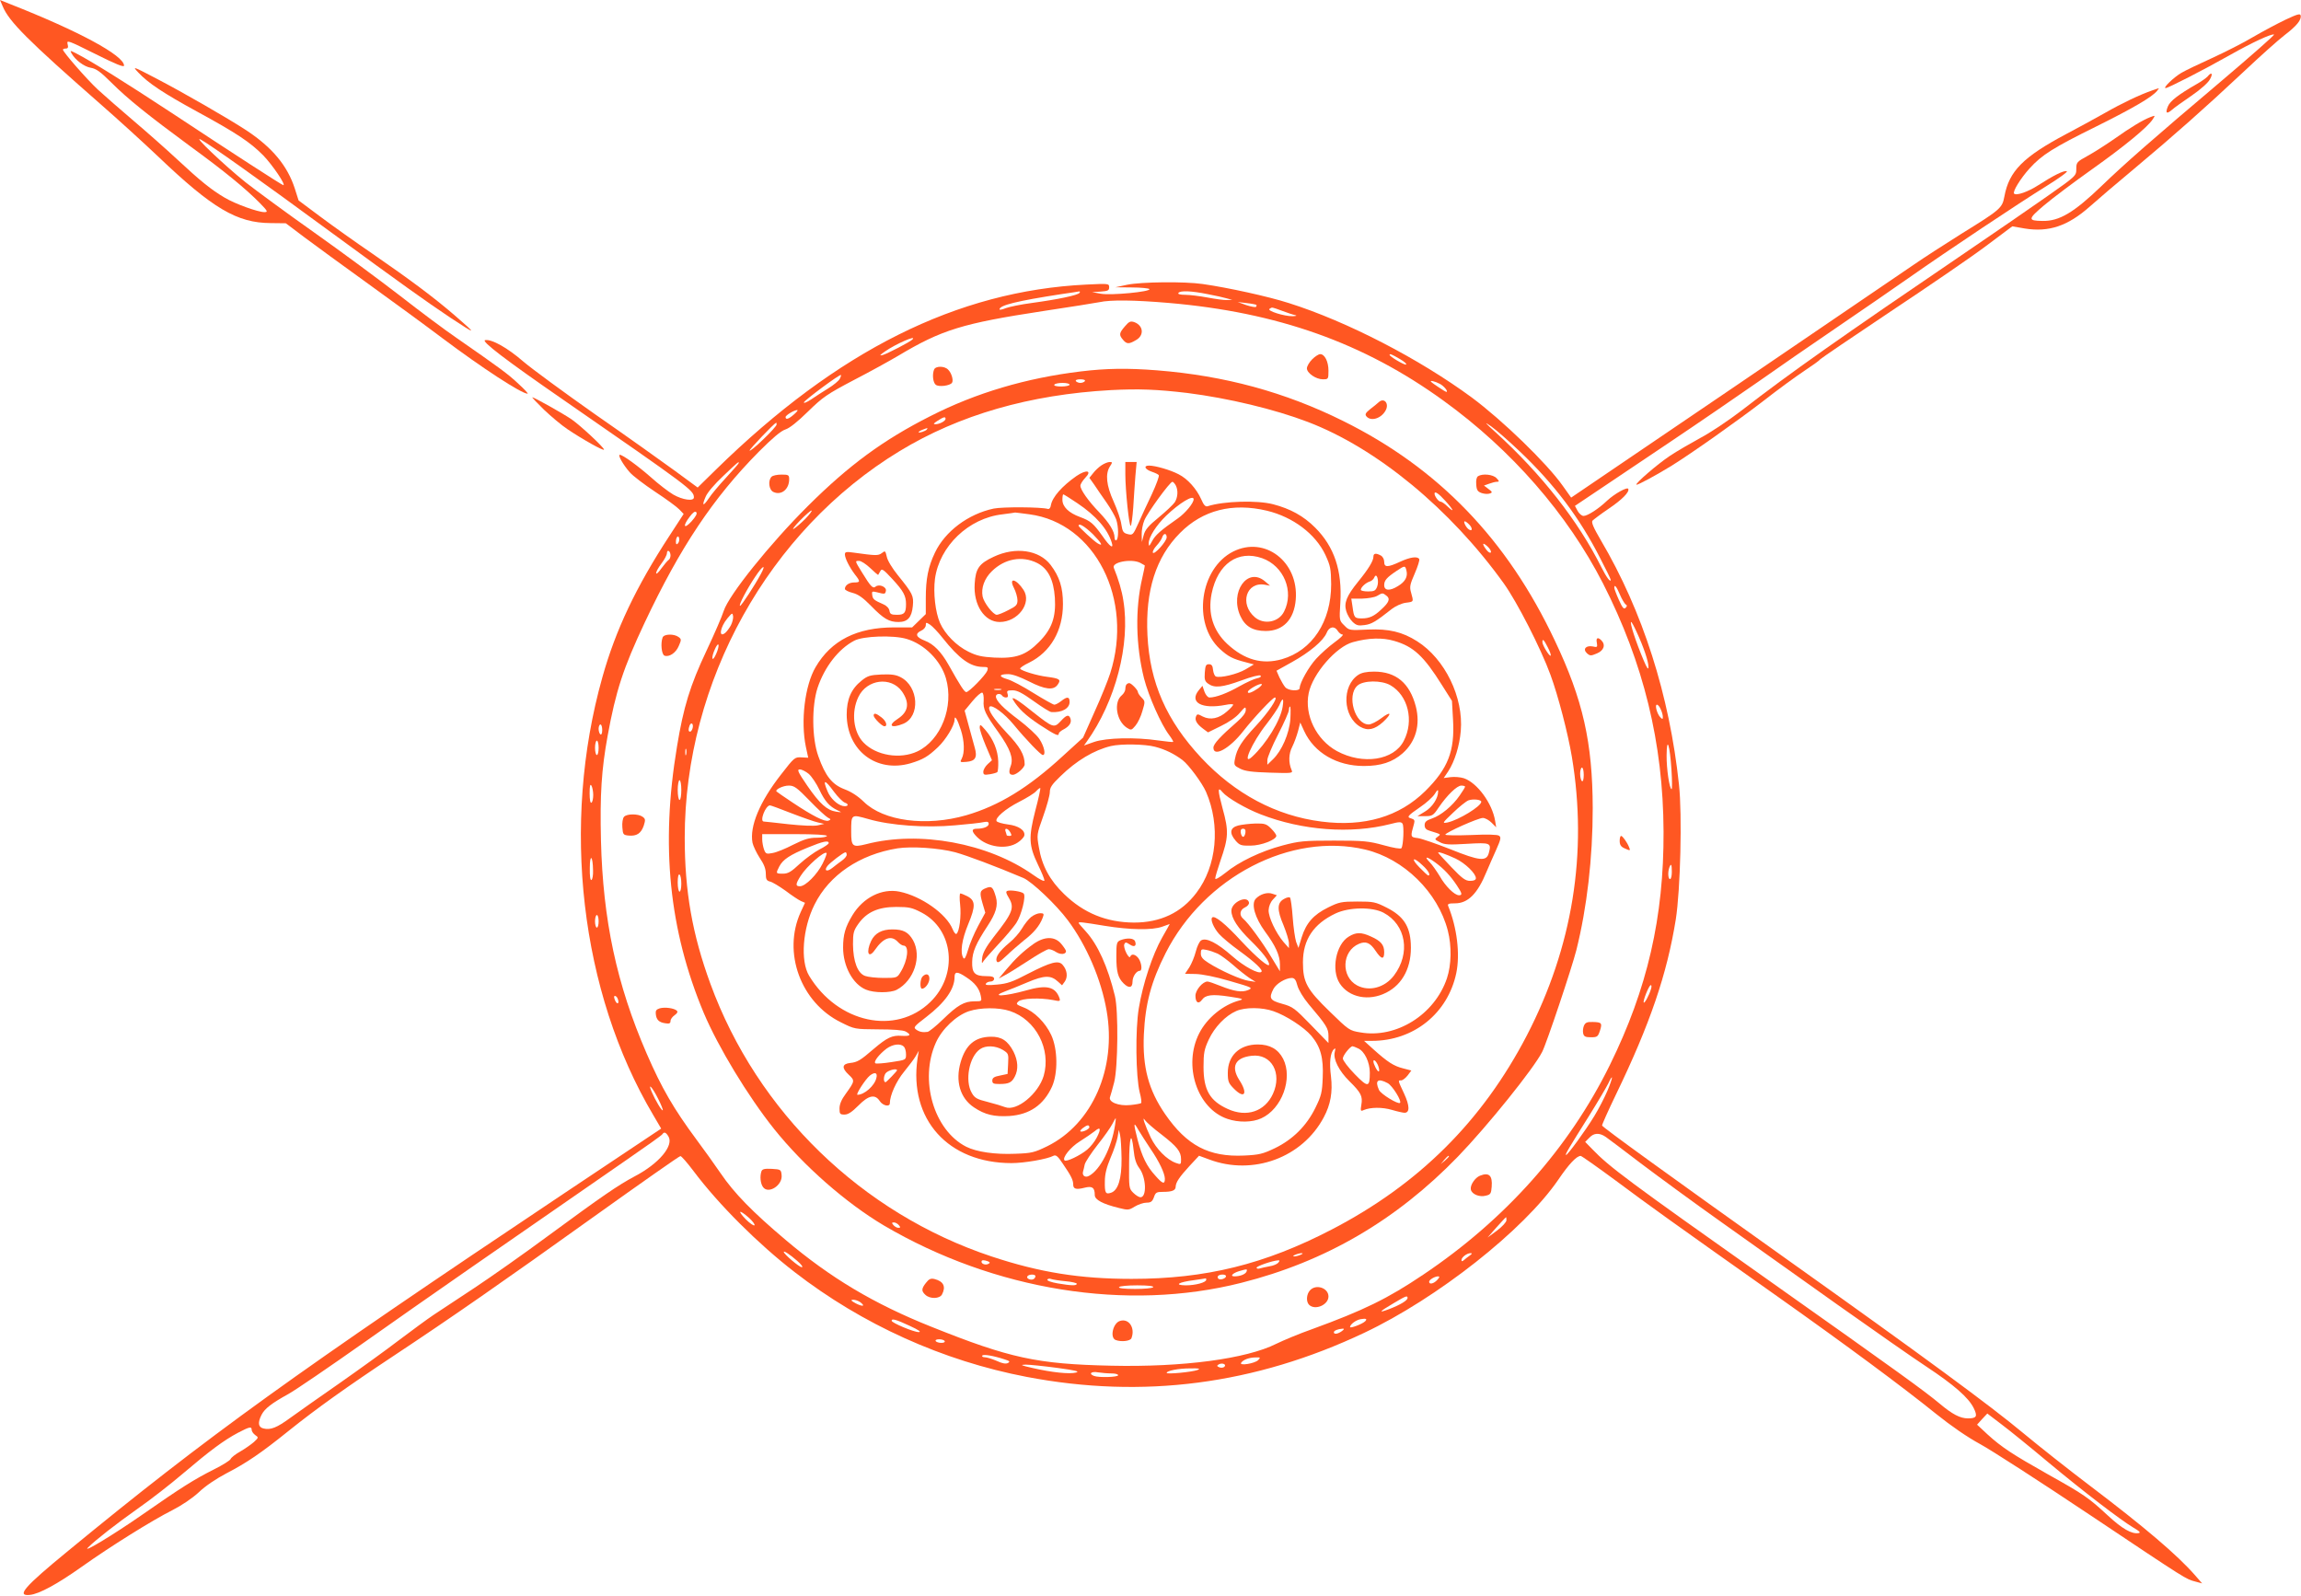 <?xml version="1.0" standalone="no"?>
<!DOCTYPE svg PUBLIC "-//W3C//DTD SVG 20010904//EN"
 "http://www.w3.org/TR/2001/REC-SVG-20010904/DTD/svg10.dtd">
<svg version="1.0" xmlns="http://www.w3.org/2000/svg"
 width="1280pt" height="888pt" viewBox="0 0 1280 888"
 preserveAspectRatio="xMidYMid meet">
<g transform="translate(0,888) scale(0.1,-0.1)"
fill="#ff5722" stroke="none">
<path d="M15 8845 c35 -85 140 -190 545 -545 96 -84 240 -215 320 -291 303
-289 438 -369 626 -370 l84 -1 102 -77 c57 -43 218 -160 358 -261 140 -101
326 -237 412 -302 220 -165 439 -308 473 -308 5 0 -18 25 -51 55 -57 54 -105
89 -344 255 -63 43 -205 149 -315 235 -110 85 -325 244 -479 353 -153 108
-324 234 -380 278 -122 98 -295 263 -250 238 52 -28 328 -224 724 -515 400
-293 522 -380 665 -476 149 -98 151 -97 23 14 -114 98 -242 194 -458 343 -91
62 -220 154 -287 204 l-122 91 -21 66 c-41 127 -125 228 -268 323 -107 70
-356 213 -502 289 -134 70 -135 70 -100 33 54 -58 140 -115 325 -216 222 -121
297 -171 370 -245 51 -53 127 -165 111 -165 -7 0 -279 176 -621 402 -254 167
-444 286 -533 332 -32 16 -33 16 -24 -1 21 -37 70 -74 107 -80 30 -5 54 -22
114 -82 91 -91 206 -183 441 -356 188 -137 305 -233 385 -314 44 -45 47 -51
26 -51 -36 0 -164 46 -222 81 -73 43 -134 92 -264 213 -60 56 -170 153 -243
215 -73 62 -162 140 -198 173 -62 58 -194 209 -194 222 0 3 7 6 16 6 12 0 15
6 10 25 -6 24 3 20 154 -55 112 -56 160 -76 160 -65 0 56 -251 192 -638 344
l-52 21 15 -35z"/>
<path d="M12715 8771 c-44 -21 -125 -64 -180 -96 -55 -33 -158 -85 -230 -118
-71 -32 -148 -69 -170 -82 -43 -25 -105 -85 -88 -85 14 0 211 101 358 184 124
70 230 119 245 114 5 -2 -127 -118 -292 -258 -388 -328 -538 -460 -668 -585
-154 -148 -235 -196 -328 -194 -83 1 -82 10 9 87 46 39 166 129 266 200 183
130 309 234 338 278 15 23 15 23 -12 13 -42 -16 -109 -56 -202 -122 -46 -32
-113 -75 -148 -94 -60 -33 -63 -36 -63 -73 0 -38 -1 -39 -162 -152 -90 -63
-284 -197 -433 -298 -731 -497 -995 -683 -1265 -892 -74 -57 -179 -127 -233
-155 -53 -29 -129 -73 -168 -99 -69 -46 -193 -153 -186 -160 4 -5 111 53 197
106 111 69 370 252 511 361 79 62 181 136 226 166 45 30 85 58 88 64 4 5 179
124 390 265 211 140 451 304 532 365 l147 110 69 -12 c134 -22 240 14 361 121
38 34 150 130 250 213 220 184 388 333 606 537 91 86 193 177 228 204 67 51
96 86 90 110 -2 12 -19 7 -83 -23z"/>
<path d="M12280 8454 c-8 -8 -34 -27 -59 -41 -103 -59 -149 -95 -161 -124 -16
-38 -8 -46 22 -20 12 11 61 46 108 78 47 32 93 72 103 91 19 33 10 45 -13 16z"/>
<path d="M11975 8378 c-70 -24 -171 -72 -267 -127 -57 -32 -152 -84 -213 -116
-241 -128 -319 -207 -345 -348 -12 -65 -22 -73 -240 -208 -91 -57 -210 -134
-265 -172 -55 -37 -506 -344 -1002 -682 l-903 -613 -47 66 c-88 125 -336 365
-506 491 -292 215 -694 423 -1017 525 -115 37 -339 86 -479 106 -103 15 -343
12 -421 -4 l-65 -14 92 -1 c50 0 94 -5 97 -9 9 -15 -214 -36 -270 -26 l-49 9
48 3 c40 3 47 6 47 24 0 21 -3 21 -127 15 -719 -35 -1384 -367 -2060 -1029
l-102 -100 -128 94 c-70 51 -269 193 -442 313 -172 121 -352 253 -400 294 -89
77 -175 125 -212 119 -26 -4 116 -112 436 -333 702 -486 725 -503 725 -542 0
-23 -63 -14 -115 16 -27 16 -83 59 -124 96 -74 65 -157 125 -173 125 -13 0 18
-55 55 -97 17 -20 82 -69 142 -109 61 -40 121 -84 134 -98 l24 -25 -80 -123
c-185 -283 -299 -524 -372 -785 -231 -819 -123 -1751 283 -2436 l44 -75 -532
-355 c-1507 -1007 -1990 -1355 -2767 -1994 -244 -200 -290 -253 -213 -245 52
5 154 61 288 156 159 113 391 258 506 316 51 26 109 65 146 99 36 35 98 76
153 105 114 59 193 113 346 236 153 123 327 247 585 418 323 214 608 412 1115
775 259 185 475 337 480 336 6 0 38 -37 72 -82 141 -188 360 -406 563 -563
377 -292 825 -494 1290 -583 648 -124 1271 -43 1879 245 406 192 888 572 1079
851 59 87 102 133 125 133 5 0 93 -62 196 -138 188 -140 299 -220 896 -642
383 -271 694 -501 885 -655 86 -69 175 -130 245 -168 61 -33 337 -211 615
-397 546 -365 528 -353 583 -368 l37 -10 -40 46 c-98 112 -280 267 -585 498
-115 87 -282 219 -370 292 -185 154 -545 419 -1325 974 -629 448 -1014 726
-1018 737 -1 4 33 81 77 172 190 393 284 670 333 974 26 165 36 582 18 749
-53 499 -202 966 -435 1361 -41 70 -54 100 -46 109 6 6 45 36 88 65 77 52 117
93 111 111 -4 14 -76 -26 -118 -65 -48 -46 -109 -85 -131 -85 -10 0 -25 13
-33 28 l-15 28 97 65 c53 36 241 162 417 280 176 118 403 274 505 345 102 72
300 209 440 304 140 95 322 221 405 279 208 146 604 410 759 506 71 44 122 81
113 83 -18 4 -74 -24 -158 -78 -57 -37 -123 -60 -135 -47 -10 10 36 85 86 140
69 76 131 115 374 235 199 99 306 161 335 196 7 9 12 16 10 15 -2 0 -17 -5
-34 -11z m-5970 -1127 c-7 -13 -123 -37 -263 -56 -62 -8 -128 -22 -147 -29
-19 -8 -35 -11 -35 -7 0 23 98 47 345 85 50 7 94 14 98 15 5 0 6 -3 2 -8z
m712 -7 c43 -8 92 -19 108 -24 l30 -8 -30 -1 c-16 -1 -65 6 -108 14 -43 8 -99
15 -123 15 -28 0 -43 4 -39 10 9 15 73 12 162 -6z m-217 -49 c606 -52 1086
-222 1530 -544 379 -274 689 -630 887 -1016 226 -443 335 -889 337 -1380 2
-477 -90 -876 -299 -1300 -227 -461 -581 -859 -1037 -1165 -199 -134 -332
-199 -620 -304 -71 -25 -159 -62 -198 -81 -167 -84 -521 -131 -918 -122 -415
9 -565 42 -1002 217 -318 127 -561 272 -810 483 -184 155 -287 261 -361 370
-35 51 -95 135 -134 187 -126 170 -194 286 -278 480 -167 385 -243 742 -254
1186 -6 254 3 393 37 580 46 252 87 377 206 630 198 420 381 694 635 951 77
77 123 116 148 124 23 7 68 43 126 100 82 80 105 96 255 175 91 47 201 108
245 134 244 146 358 181 810 250 149 22 288 45 310 49 63 14 196 12 385 -4z
m489 -11 c2 -2 1 -7 -2 -11 -4 -3 -28 1 -55 10 l-47 17 50 -6 c28 -3 52 -8 54
-10z m143 -33 c29 -11 62 -22 73 -24 12 -3 6 -5 -14 -6 -46 -1 -145 30 -129
41 16 10 9 11 70 -11z m-2057 -160 c-16 -15 -138 -78 -165 -86 -20 -5 -17 -1
13 20 60 42 182 95 152 66z m2712 -108 c26 -15 41 -29 34 -31 -10 -3 -91 45
-91 54 0 8 13 3 57 -23z m-3116 -111 c-6 -11 -34 -34 -63 -52 -29 -18 -73 -46
-96 -62 -24 -16 -42 -23 -40 -16 5 13 200 158 206 152 2 -1 -1 -11 -7 -22z
m3338 -27 c24 -12 50 -45 36 -45 -4 0 -76 47 -84 56 -10 10 22 3 48 -11z
m-3592 -170 c-29 -26 -47 -32 -47 -15 0 10 48 39 65 39 6 0 -3 -11 -18 -24z
m4036 -205 c193 -183 335 -371 450 -598 32 -61 57 -113 57 -117 0 -18 -24 14
-51 68 -130 260 -334 520 -589 752 -61 55 -66 62 -26 34 27 -19 98 -81 159
-139z m-4133 148 c0 -6 -34 -44 -75 -83 -41 -40 -75 -67 -75 -61 0 8 133 148
148 155 1 0 2 -4 2 -11z m-210 -213 c0 -3 -32 -40 -71 -82 -39 -42 -82 -93
-96 -115 -32 -47 -40 -43 -18 8 9 23 49 70 98 116 83 79 87 82 87 73z m-263
-325 c-43 -47 -51 -27 -10 26 17 23 29 32 36 25 7 -7 -2 -24 -26 -51z m-76
-123 c-8 -8 -11 -5 -11 9 0 27 14 41 18 19 2 -9 -1 -22 -7 -28z m-41 -67 c0
-10 -5 -22 -11 -25 -6 -4 -24 -25 -40 -47 -16 -23 -29 -34 -29 -26 0 8 13 32
30 54 16 21 30 47 30 57 0 10 5 15 10 12 6 -3 10 -15 10 -25z m5281 -217 c11
-26 26 -51 32 -55 9 -5 9 -10 0 -19 -10 -10 -18 0 -38 45 -14 31 -25 61 -25
66 0 22 12 8 31 -37z m94 -210 c38 -82 65 -162 65 -192 0 -19 -7 -11 -26 34
-45 106 -80 215 -70 215 3 0 17 -26 31 -57z m133 -428 c7 -14 12 -33 12 -43 0
-14 -2 -14 -14 -2 -18 18 -32 70 -19 70 6 0 15 -11 21 -25z m-5888 -116 c0
-17 -4 -28 -10 -24 -5 3 -10 17 -10 31 0 13 5 24 10 24 6 0 10 -14 10 -31z
m-20 -99 c0 -22 -4 -40 -10 -40 -5 0 -10 18 -10 40 0 22 5 40 10 40 6 0 10
-18 10 -40z m5968 -122 c4 -60 4 -108 1 -108 -12 0 -29 114 -28 189 1 110 18
57 27 -81z m-5998 -140 c0 -20 -4 -40 -10 -43 -6 -4 -10 16 -10 52 0 41 3 54
10 43 5 -8 10 -32 10 -52z m-1 -420 c1 -26 -3 -50 -9 -53 -6 -4 -10 21 -9 67
0 81 17 69 18 -14z m6001 -8 c0 -22 -4 -40 -10 -40 -11 0 -13 39 -4 64 10 26
14 19 14 -24z m-5970 -275 c0 -19 -4 -35 -10 -35 -5 0 -10 16 -10 35 0 19 5
35 10 35 6 0 10 -16 10 -35z m5854 -377 c-10 -34 -35 -80 -40 -75 -7 6 29 97
39 97 5 0 5 -10 1 -22z m-5748 -53 c11 -27 -2 -37 -14 -11 -7 16 -8 26 -1 26
5 0 12 -7 15 -15z m5506 -512 c-16 -38 -49 -102 -73 -141 -49 -81 -152 -222
-158 -217 -4 5 12 32 130 220 48 77 95 157 105 177 30 64 27 34 -4 -39z
m-5281 -45 c17 -33 28 -62 26 -64 -5 -6 -42 56 -62 103 -23 54 3 27 36 -39z
m57 -209 c32 -51 -52 -152 -188 -223 -92 -49 -178 -108 -480 -330 -135 -100
-320 -230 -412 -291 -91 -60 -194 -128 -227 -150 -33 -22 -120 -86 -193 -141
-73 -56 -223 -164 -333 -241 -110 -76 -231 -162 -270 -190 -75 -55 -110 -69
-150 -59 -29 7 -32 33 -10 76 18 35 56 64 150 116 38 21 230 152 427 291 312
221 777 543 1455 1012 106 73 195 136 198 142 9 14 19 11 33 -12z m5214 -3 c9
-6 97 -72 195 -147 98 -74 304 -225 458 -334 154 -109 442 -314 640 -455 198
-140 419 -295 491 -342 154 -102 234 -172 263 -230 23 -47 17 -58 -32 -58 -43
0 -87 23 -157 82 -84 70 -227 174 -940 678 -799 565 -897 638 -993 738 l-39
40 24 24 c24 26 55 28 90 4z m-4766 -450 c21 -19 35 -38 31 -42 -4 -4 -26 11
-49 34 -48 50 -37 56 18 8z m4214 -14 c0 -10 -23 -35 -52 -57 l-53 -39 50 57
c28 31 51 56 53 56 1 1 2 -7 2 -17z m-3945 -226 c23 -20 34 -35 25 -35 -14 0
-100 73 -100 85 0 8 34 -14 75 -50z m3740 29 c-11 -8 -26 -19 -32 -25 -10 -8
-13 -7 -13 1 0 15 30 38 50 38 11 0 10 -3 -5 -14z m-180 -135 c-19 -21 -45
-27 -45 -10 0 11 30 29 49 30 11 0 10 -5 -4 -20z m-165 -100 c0 -14 -40 -38
-102 -62 -64 -24 -58 -16 25 33 67 40 77 44 77 29z m-3044 -24 c30 -23 13 -26
-26 -6 -27 15 -30 19 -14 20 11 0 29 -6 40 -14z m2808 -106 c-15 -15 -84 -41
-84 -32 0 15 34 40 60 44 30 5 37 1 24 -12z m-2534 -25 c52 -24 67 -35 50 -35
-27 0 -149 51 -150 63 0 14 25 7 100 -28z m2404 -30 c-22 -16 -44 -19 -44 -6
0 9 21 18 49 20 10 1 9 -4 -5 -14z m-2209 -55 c3 -6 -5 -10 -19 -10 -14 0 -28
5 -31 10 -3 6 5 10 19 10 14 0 28 -4 31 -10z m334 -102 c28 -9 31 -12 18 -20
-12 -6 -31 -3 -63 12 -26 11 -55 20 -66 20 -10 0 -17 4 -14 9 6 9 61 0 125
-21z m1410 -4 c-20 -19 -106 -33 -95 -15 11 17 45 30 81 30 27 1 28 0 14 -15z
m-188 -37 c-5 -5 -18 -7 -28 -3 -14 6 -15 9 -4 16 19 11 46 1 32 -13z m-931
-6 c104 -14 128 -20 106 -26 -36 -10 -138 1 -241 25 -66 15 -73 18 -40 19 22
0 101 -8 175 -18z m781 -12 c-29 -11 -171 -25 -171 -16 0 12 66 25 130 25 51
1 60 -1 41 -9z m-478 -19 c20 0 37 -4 37 -10 0 -11 -108 -14 -134 -4 -32 12
-16 27 22 20 20 -3 54 -6 75 -6z m5212 -495 c197 -164 401 -320 473 -363 33
-19 42 -28 29 -30 -38 -7 -91 23 -173 99 -106 98 -130 115 -334 229 -195 110
-255 149 -334 221 l-58 54 28 31 29 31 80 -61 c44 -33 161 -128 260 -211z
m-9995 181 c0 -8 9 -21 20 -29 19 -13 19 -14 -8 -39 -15 -13 -49 -37 -75 -52
-27 -15 -51 -34 -54 -42 -3 -8 -45 -34 -93 -58 -109 -55 -181 -100 -399 -252
-158 -110 -338 -219 -301 -182 42 42 159 133 275 215 72 50 186 139 255 198
147 125 225 183 304 225 65 34 76 36 76 16z"/>
<path d="M6258 7065 c-33 -38 -34 -48 -11 -75 21 -25 33 -25 72 -2 47 26 42
81 -9 100 -21 7 -29 4 -52 -23z"/>
<path d="M7299 6881 c-16 -16 -29 -39 -29 -50 0 -26 50 -61 89 -61 30 0 31 1
31 48 0 51 -21 92 -46 92 -9 0 -29 -13 -45 -29z"/>
<path d="M5196 6824 c-11 -28 -6 -71 9 -84 16 -14 80 -6 91 11 9 14 -3 55 -22
73 -20 21 -70 21 -78 0z"/>
<path d="M6013 6814 c-305 -37 -583 -119 -838 -249 -261 -132 -452 -272 -681
-500 -211 -210 -439 -494 -468 -583 -9 -29 -52 -129 -96 -222 -91 -193 -128
-313 -164 -533 -92 -550 -44 -1021 149 -1482 80 -189 245 -462 391 -645 165
-206 399 -411 611 -537 616 -362 1352 -480 1988 -319 468 118 862 348 1205
702 165 171 422 490 469 583 25 49 165 467 190 566 59 236 91 512 91 790 -1
364 -54 602 -211 932 -265 562 -648 959 -1177 1221 -324 161 -659 252 -1036
282 -165 13 -282 11 -423 -6z m22 -54 c-3 -5 -15 -10 -25 -10 -10 0 -22 5 -25
10 -4 6 7 10 25 10 18 0 29 -4 25 -10z m-85 -20 c0 -5 -21 -10 -46 -10 -27 0
-43 4 -39 10 3 6 24 10 46 10 21 0 39 -4 39 -10z m655 -46 c228 -29 484 -90
670 -161 383 -146 792 -483 1090 -898 74 -103 207 -363 260 -509 43 -117 97
-325 119 -456 89 -535 4 -1058 -250 -1549 -248 -477 -601 -829 -1087 -1081
-372 -193 -699 -274 -1112 -274 -288 0 -512 36 -780 125 -721 240 -1302 803
-1563 1516 -101 276 -143 515 -143 813 0 869 467 1709 1196 2151 331 201 722
314 1175 339 155 8 256 4 425 -16z m-1345 -144 c0 -12 -34 -30 -57 -30 -13 0
-10 5 12 19 34 22 45 25 45 11z m-104 -59 c-6 -9 -46 -22 -46 -15 0 3 10 9 23
14 29 11 29 11 23 1z m2883 -396 c46 -50 56 -73 13 -32 -15 15 -33 27 -40 27
-10 0 -32 30 -32 44 0 16 22 2 59 -39z m-3559 -101 c-25 -25 -54 -50 -65 -56
-11 -6 5 15 35 46 30 31 59 56 64 56 6 0 -10 -21 -34 -46z m3695 -34 c18 -20
15 -38 -4 -25 -15 9 -33 45 -23 45 5 0 17 -9 27 -20z m118 -153 c-3 -5 -14 1
-24 14 -27 35 -23 46 6 19 13 -12 22 -27 18 -33z m-4060 -119 c-33 -62 -108
-177 -116 -178 -11 0 39 95 85 163 42 63 61 71 31 15z m-167 -286 c-8 -15 -22
-34 -31 -42 -39 -32 -30 31 12 81 26 31 28 31 31 12 2 -12 -4 -35 -12 -51z
m4544 -123 c12 -23 19 -43 16 -46 -6 -7 -46 58 -46 75 0 22 9 13 30 -29z
m-4626 -36 c-9 -21 -18 -33 -21 -26 -2 6 3 28 13 50 9 21 18 33 21 26 2 -6 -3
-28 -13 -50z m-131 -413 c-3 -11 -9 -20 -14 -20 -10 0 -11 12 -3 34 9 22 23
10 17 -14z m-36 -147 c-3 -10 -5 -4 -5 12 0 17 2 24 5 18 2 -7 2 -21 0 -30z
m4993 -114 c0 -24 -4 -38 -10 -34 -5 3 -10 22 -10 41 0 19 5 34 10 34 6 0 10
-18 10 -41z m-5020 -84 c0 -30 -4 -55 -10 -55 -5 0 -10 25 -10 55 0 30 5 55
10 55 6 0 10 -25 10 -55z m0 -521 c0 -24 -4 -44 -10 -44 -5 0 -10 23 -10 51 0
31 4 48 10 44 6 -3 10 -26 10 -51z m4270 -1517 c0 -2 -10 -12 -22 -23 l-23
-19 19 23 c18 21 26 27 26 19z m-3060 -382 c10 -12 10 -15 -3 -15 -8 0 -20 7
-27 15 -10 12 -10 15 3 15 8 0 20 -7 27 -15z m2235 -165 c-11 -5 -27 -9 -35
-9 -9 0 -8 4 5 9 11 5 27 9 35 9 9 0 8 -4 -5 -9z m-1740 -36 c12 -5 14 -9 4
-14 -14 -9 -39 -2 -39 11 0 11 12 11 35 3z m1616 -8 c-7 -8 -28 -17 -49 -20
-20 -4 -45 -9 -54 -12 -10 -3 -18 -1 -18 4 0 9 88 39 119 41 10 1 11 -2 2 -13z
m-177 -50 c-6 -14 -35 -26 -67 -26 -27 0 -10 18 26 29 45 13 47 13 41 -3z
m-1174 -25 c0 -6 -5 -13 -10 -16 -15 -9 -43 3 -35 15 8 13 45 13 45 1z m1060
0 c0 -12 -29 -23 -41 -15 -5 3 -7 10 -4 15 8 12 45 12 45 0z m-893 -28 c35 -3
63 -10 63 -14 0 -12 -31 -11 -107 2 -35 6 -60 15 -57 21 3 5 13 7 22 3 9 -3
45 -9 79 -12z m783 8 c0 -15 -60 -31 -114 -31 -68 1 -40 18 47 29 34 5 63 9
65 10 1 0 2 -3 2 -8z m-295 -41 c-3 -6 -49 -10 -101 -10 -61 0 -93 4 -89 10 3
6 49 10 101 10 61 0 93 -4 89 -10z"/>
<path d="M6128 6292 c-14 -9 -36 -29 -47 -44 l-21 -26 27 -38 c14 -22 45 -66
68 -99 23 -33 47 -75 54 -94 14 -42 14 -108 1 -116 -5 -3 -10 3 -10 15 0 34
-29 81 -85 140 -61 63 -105 126 -105 148 0 9 12 28 27 44 40 41 7 48 -49 10
-80 -56 -134 -117 -142 -162 -2 -15 -9 -23 -17 -21 -38 11 -251 12 -301 2
-142 -30 -271 -127 -327 -245 -38 -79 -51 -147 -51 -254 l0 -88 -38 -37 -38
-37 -100 0 c-207 0 -350 -72 -437 -221 -60 -102 -84 -301 -54 -444 l13 -60
-38 2 c-37 2 -40 -1 -113 -95 -119 -152 -176 -289 -159 -380 4 -18 22 -56 40
-84 24 -35 34 -61 34 -88 0 -31 4 -39 24 -44 13 -3 51 -26 86 -51 34 -26 72
-51 85 -57 l23 -10 -24 -52 c-102 -224 0 -503 224 -613 76 -38 76 -38 207 -39
83 0 138 -4 153 -12 34 -19 26 -27 -22 -24 -52 4 -81 -9 -156 -73 -74 -64 -91
-74 -131 -78 -45 -5 -48 -28 -8 -65 35 -33 35 -35 -16 -106 -24 -32 -35 -59
-35 -82 0 -31 3 -34 28 -34 20 0 41 14 77 50 57 58 93 65 119 25 17 -26 56
-34 56 -12 0 44 36 123 79 175 26 32 56 71 65 87 l17 30 -7 -43 c-49 -338 170
-582 523 -582 70 0 199 22 234 41 13 6 24 -3 51 -44 46 -67 58 -91 58 -116 0
-25 16 -30 63 -18 43 11 57 1 57 -41 0 -26 45 -50 136 -72 48 -12 54 -12 86 8
20 12 49 22 66 22 24 0 32 6 41 30 9 27 15 30 50 30 51 0 71 8 71 29 1 24 20
53 77 115 l53 57 57 -21 c243 -91 518 10 637 235 38 71 50 140 40 227 -10 77
-4 132 16 151 9 9 10 6 5 -15 -10 -39 23 -105 82 -163 64 -63 74 -83 66 -130
-6 -35 -4 -38 13 -30 37 16 103 17 157 1 30 -9 62 -16 70 -16 30 0 29 39 -2
106 -36 77 -35 74 -17 74 8 0 24 12 36 27 l21 28 -46 12 c-52 13 -86 35 -165
106 l-52 47 44 0 c232 0 422 153 469 377 22 106 4 253 -45 373 -5 12 3 15 38
15 72 0 125 53 175 175 13 30 37 86 54 123 26 58 28 70 16 78 -8 7 -69 8 -156
4 -79 -3 -143 -2 -143 2 1 12 183 93 209 93 12 0 34 -12 48 -26 l26 -26 -6 36
c-16 98 -100 212 -174 237 -19 6 -53 9 -74 6 l-38 -5 25 37 c36 55 63 142 70
225 16 187 -88 401 -243 499 -82 52 -157 70 -273 65 -104 -5 -105 -5 -132 23
-28 27 -28 28 -22 126 11 179 -34 312 -140 418 -65 65 -138 105 -234 130 -88
23 -274 18 -364 -11 -12 -4 -22 6 -36 39 -26 58 -76 114 -126 139 -46 24 -129
48 -164 48 -33 0 -23 -21 15 -34 18 -6 35 -14 39 -19 4 -4 -13 -51 -38 -105
-25 -53 -60 -127 -76 -164 -29 -64 -31 -66 -59 -59 -24 6 -29 14 -35 53 -3 26
-23 83 -43 128 -41 90 -47 154 -21 195 15 23 15 25 -1 25 -10 0 -30 -8 -45
-18z m412 -111 c15 -28 12 -68 -5 -95 -9 -13 -49 -51 -89 -84 -58 -47 -76 -69
-84 -99 l-10 -38 -1 41 c-1 23 6 59 15 80 17 42 142 214 156 214 4 0 12 -9 18
-19z m-547 -100 c103 -69 168 -144 191 -218 13 -40 -10 -25 -51 35 -51 71 -66
84 -125 106 -63 23 -98 57 -98 96 0 16 2 30 5 30 3 0 38 -22 78 -49z m647 22
c0 -22 -46 -77 -87 -106 -96 -67 -126 -93 -144 -127 -16 -30 -19 -31 -19 -12
0 34 42 100 97 153 74 71 153 119 153 92z m408 -64 c145 -35 270 -129 325
-246 28 -61 31 -77 32 -163 0 -208 -105 -368 -274 -417 -109 -31 -208 -4 -304
85 -79 74 -109 170 -87 280 34 166 146 244 281 197 121 -43 179 -185 122 -297
-29 -59 -111 -75 -162 -32 -88 74 -48 201 57 181 l27 -5 -28 24 c-97 83 -198
-60 -137 -193 26 -57 69 -83 141 -83 97 0 158 64 167 175 17 210 -172 355
-348 267 -186 -94 -228 -400 -74 -542 46 -42 70 -55 144 -74 l45 -12 -47 -28
c-45 -26 -139 -49 -165 -39 -6 3 -13 19 -15 36 -2 24 -8 32 -23 32 -17 0 -20
-8 -23 -47 -3 -39 1 -49 20 -62 34 -24 77 -20 184 19 57 21 101 32 106 27 6
-6 -3 -12 -19 -15 -16 -3 -60 -23 -99 -45 -67 -38 -130 -62 -166 -62 -9 0 -21
14 -28 33 l-11 32 -20 -24 c-56 -68 16 -108 149 -82 23 5 42 5 42 1 0 -4 -16
-22 -35 -38 -44 -39 -92 -49 -134 -28 -29 16 -32 15 -38 0 -8 -20 5 -42 40
-68 l27 -20 71 35 c44 21 85 49 105 73 31 36 34 37 34 16 0 -15 -16 -37 -47
-64 -94 -82 -133 -124 -133 -145 0 -55 91 -5 166 92 58 74 164 187 176 187 20
0 -37 -84 -106 -158 -80 -86 -105 -126 -116 -183 -7 -35 -5 -38 29 -55 27 -14
67 -19 165 -22 123 -4 129 -3 121 14 -18 42 -17 91 4 131 11 22 25 61 32 87
l12 47 22 -48 c56 -121 182 -194 332 -194 94 0 159 21 216 71 73 65 99 158 73
260 -34 130 -110 194 -232 194 -42 0 -70 -6 -88 -18 -93 -61 -87 -232 11 -289
42 -24 79 -16 127 27 51 48 45 63 -10 21 -25 -19 -57 -35 -70 -35 -77 0 -124
161 -63 216 33 30 134 31 184 2 98 -57 132 -197 74 -309 -55 -109 -228 -135
-372 -57 -115 63 -182 201 -157 322 22 108 153 259 246 284 87 24 165 26 229
7 108 -31 165 -84 267 -247 l55 -87 6 -106 c10 -173 -28 -270 -154 -395 -145
-143 -340 -201 -579 -170 -251 32 -480 154 -668 355 -193 207 -286 417 -299
682 -12 247 47 434 182 569 125 126 291 169 483 123z m-1321 -20 c365 -49 580
-473 449 -884 -12 -38 -51 -135 -87 -214 l-64 -144 -112 -102 c-192 -177 -356
-277 -538 -330 -222 -64 -460 -33 -570 75 -33 32 -70 56 -108 70 -68 26 -106
73 -145 184 -36 101 -37 279 -4 380 39 116 116 216 204 262 48 26 217 32 291
10 99 -29 190 -120 219 -219 46 -158 -28 -345 -159 -407 -96 -45 -229 -23
-299 49 -57 58 -70 169 -29 254 47 99 182 116 243 30 43 -63 36 -112 -23 -151
-59 -38 -39 -56 30 -28 95 40 86 207 -15 259 -27 14 -52 17 -107 15 -62 -3
-77 -7 -110 -34 -58 -46 -83 -104 -83 -189 1 -200 165 -326 355 -271 69 21 96
36 153 90 44 42 92 121 92 153 0 28 16 2 35 -57 20 -62 22 -127 5 -160 -11
-20 -10 -21 26 -18 50 4 62 25 46 80 -7 24 -22 80 -34 124 l-22 81 43 52 c24
29 48 50 55 48 6 -2 9 -21 8 -44 -4 -48 8 -74 83 -178 65 -92 84 -143 67 -187
-12 -33 -9 -48 12 -48 21 0 66 40 66 58 0 53 -25 97 -101 177 -74 79 -107 130
-94 144 14 13 83 -38 133 -99 70 -85 152 -170 163 -170 18 0 8 48 -19 89 -15
23 -67 70 -114 106 -87 65 -128 107 -128 131 0 16 26 19 35 4 3 -5 13 -10 21
-10 11 0 13 6 9 20 -6 17 -2 20 28 20 26 0 54 -15 117 -60 46 -33 90 -61 99
-61 57 -4 101 20 101 56 0 30 -13 32 -47 5 -14 -11 -31 -20 -38 -20 -6 0 -58
29 -116 65 -57 36 -123 71 -146 77 -49 14 -47 28 5 28 24 0 65 -15 115 -40 90
-46 138 -52 161 -18 20 28 10 34 -59 43 -57 7 -142 33 -150 45 -3 4 20 20 50
34 119 59 188 178 188 326 0 92 -19 152 -69 218 -64 83 -195 102 -316 45 -82
-38 -101 -66 -106 -150 -8 -118 54 -213 139 -213 101 0 180 105 133 178 -40
62 -85 73 -54 12 11 -21 20 -53 20 -69 0 -26 -7 -33 -51 -55 -28 -15 -57 -26
-64 -26 -20 0 -72 67 -79 102 -9 47 10 100 51 140 72 71 169 88 253 46 60 -31
91 -92 98 -193 7 -108 -17 -175 -88 -246 -73 -74 -129 -93 -249 -87 -69 4 -98
10 -144 33 -67 33 -130 97 -158 160 -26 60 -38 166 -28 245 25 182 187 338
376 359 37 5 69 9 70 10 1 0 37 -4 80 -10z m352 -110 c48 -49 61 -71 28 -52
-19 10 -107 92 -107 98 0 18 34 -3 79 -46z m411 -18 c0 -23 -71 -101 -77 -85
-2 7 7 24 21 39 14 15 28 36 31 46 8 25 25 24 25 0z m-147 -142 c12 -7 23 -13
25 -14 1 -1 -5 -33 -14 -71 -40 -172 -36 -374 10 -558 26 -100 95 -256 140
-315 14 -19 24 -36 22 -38 -1 -2 -38 2 -82 8 -129 19 -289 15 -357 -8 l-57
-20 15 21 c160 223 244 543 204 785 -8 55 -28 121 -53 182 -14 32 98 53 147
28z m-1100 -417 c93 -117 154 -161 224 -162 29 0 31 -2 25 -21 -10 -25 -101
-119 -117 -119 -10 0 -33 35 -99 153 -41 72 -82 114 -131 133 -50 19 -57 39
-20 56 14 6 25 20 25 30 0 17 2 17 24 3 13 -9 44 -41 69 -73z m2199 38 c7 -11
19 -20 27 -20 7 0 -13 -20 -45 -43 -33 -24 -78 -65 -102 -91 -41 -44 -92 -135
-92 -163 0 -20 -65 -16 -81 5 -8 9 -22 34 -32 54 l-16 37 86 48 c99 55 175
119 193 163 14 35 44 40 62 10z m-442 -318 c-36 -25 -62 -34 -58 -19 5 14 69
49 77 41 3 -2 -6 -12 -19 -22z m-1432 -9 c-10 -2 -26 -2 -35 0 -10 3 -2 5 17
5 19 0 27 -2 18 -5z m1567 -95 c-12 -76 -91 -205 -169 -277 -61 -57 -3 77 80
182 31 40 63 87 71 105 18 44 26 40 18 -10z m43 -68 c-6 -81 -48 -177 -97
-224 l-31 -30 0 26 c0 14 27 79 60 143 33 64 60 125 60 136 0 10 3 19 6 19 4
0 4 -32 2 -70z m-753 -154 c58 -15 106 -39 153 -74 35 -27 109 -127 131 -177
81 -187 60 -413 -54 -562 -83 -110 -200 -165 -347 -165 -152 1 -279 52 -389
159 -79 76 -123 157 -140 260 -12 69 -12 71 24 172 20 56 37 117 37 135 0 25
11 42 58 87 90 88 187 146 282 169 55 13 190 11 245 -4z m-1926 -151 c16 -14
43 -54 59 -88 31 -65 56 -93 100 -114 27 -13 27 -13 -7 -8 -51 8 -91 44 -160
144 -52 76 -59 91 -42 91 11 0 33 -11 50 -25z m140 -99 c22 -30 50 -57 61 -61
27 -9 16 -25 -13 -18 -31 8 -67 42 -83 80 -30 70 -16 69 35 -1z m-135 -50 c44
-46 90 -88 101 -94 18 -9 18 -11 4 -17 -21 -8 -88 26 -199 100 -47 31 -87 59
-90 62 -11 10 35 33 68 33 30 0 45 -11 116 -84z m3646 78 c0 -3 -13 -25 -30
-49 -40 -58 -104 -111 -154 -128 -32 -11 -41 -19 -41 -37 0 -17 8 -26 30 -32
64 -20 62 -18 42 -33 -18 -13 -17 -15 13 -30 26 -14 50 -15 150 -9 132 8 137
5 122 -51 -13 -48 -50 -45 -214 21 -79 31 -160 59 -181 62 -42 5 -42 6 -21 80
5 18 2 24 -15 29 -28 7 -21 15 50 64 33 22 69 55 80 72 14 23 19 27 19 14 0
-38 -33 -88 -74 -112 l-41 -25 43 0 c39 0 45 3 75 48 47 69 102 122 126 122
11 0 21 -3 21 -6z m-2391 -134 c-38 -149 -36 -193 15 -300 20 -41 36 -80 36
-88 0 -7 -26 5 -62 31 -250 177 -634 248 -930 171 -76 -19 -83 -13 -83 69 0
99 -1 98 95 71 123 -36 320 -50 483 -35 72 6 144 14 160 18 20 4 27 1 27 -10
0 -15 -28 -27 -67 -27 -30 0 -29 -15 2 -46 57 -57 165 -72 226 -31 19 12 35
30 37 39 6 29 -32 55 -92 62 -30 4 -58 12 -62 18 -11 17 49 69 126 108 41 21
84 47 94 59 11 12 21 19 23 17 2 -2 -10 -59 -28 -126z m1042 103 c26 -31 131
-92 212 -123 232 -90 501 -110 721 -54 49 13 61 13 68 2 9 -13 5 -119 -6 -136
-3 -6 -44 1 -98 16 -84 23 -110 26 -278 26 -169 0 -194 -3 -285 -27 -121 -32
-244 -91 -319 -153 -33 -26 -56 -39 -56 -31 0 8 13 52 29 99 45 129 47 165 12
291 -28 104 -28 125 0 90z m1439 -53 c0 -25 -125 -101 -187 -115 -32 -6 -31
-4 30 54 34 33 73 64 86 69 26 9 71 4 71 -8z m-3837 -64 c62 -24 128 -47 147
-51 l35 -8 -35 -8 c-21 -5 -88 -2 -163 6 -71 8 -133 15 -138 15 -25 0 9 89 34
90 5 0 59 -20 120 -44z m1217 -106 c9 -16 8 -20 -5 -20 -8 0 -15 2 -15 4 0 2
-3 11 -6 20 -9 23 13 20 26 -4z m-1020 -20 c0 -5 -25 -10 -55 -10 -45 0 -70
-8 -133 -39 -42 -22 -94 -43 -114 -46 -34 -7 -39 -5 -48 20 -5 14 -10 40 -10
56 l0 29 180 0 c113 0 180 -4 180 -10z m10 -40 c0 -5 -23 -21 -51 -35 -27 -14
-77 -50 -110 -80 -48 -45 -65 -55 -94 -55 -40 0 -40 1 -20 40 20 39 60 65 158
105 85 35 117 42 117 25z m2985 -36 c214 -51 404 -237 459 -451 22 -86 20
-190 -5 -265 -68 -202 -282 -336 -481 -301 -62 10 -65 13 -170 115 -129 125
-150 164 -150 275 0 126 59 214 182 272 75 35 203 37 266 4 126 -67 152 -226
58 -350 -51 -67 -137 -90 -204 -55 -92 49 -86 192 10 232 38 16 62 6 92 -39
32 -48 48 -51 48 -8 0 41 -18 63 -75 88 -52 24 -82 24 -122 -1 -72 -43 -99
-187 -50 -261 51 -78 162 -100 258 -51 94 47 144 147 137 273 -5 98 -42 153
-132 199 -65 33 -75 35 -165 35 -89 0 -102 -3 -163 -33 -81 -40 -122 -86 -147
-166 l-18 -59 -13 34 c-6 19 -15 80 -19 136 -4 57 -11 106 -15 110 -4 4 -19 1
-34 -8 -38 -21 -39 -60 -2 -146 16 -40 30 -84 30 -100 l0 -27 -30 34 c-43 51
-84 138 -83 177 1 21 10 44 24 59 l22 24 -24 8 c-29 11 -70 -2 -94 -28 -26
-29 -4 -105 52 -182 58 -78 83 -133 83 -182 l0 -39 -48 79 c-49 82 -128 190
-156 213 -24 20 -19 50 9 63 15 7 24 18 23 27 -9 44 -98 2 -98 -45 0 -42 35
-96 110 -169 62 -61 100 -110 100 -130 0 -20 -69 38 -154 129 -90 98 -150 146
-163 132 -11 -11 8 -57 38 -91 17 -19 68 -62 113 -94 88 -64 133 -107 123
-117 -14 -15 -96 29 -162 87 -84 74 -145 105 -173 88 -10 -6 -23 -34 -30 -62
-7 -28 -23 -67 -36 -88 l-24 -36 59 -1 c36 -1 109 -15 190 -39 125 -36 130
-38 103 -50 -35 -15 -78 -8 -156 23 -32 13 -64 24 -71 24 -27 0 -67 -48 -67
-79 0 -38 17 -49 36 -23 20 28 56 33 154 18 73 -11 81 -14 55 -21 -91 -24
-181 -98 -224 -183 -91 -178 -12 -419 157 -476 61 -21 138 -20 188 3 115 52
177 222 122 331 -28 54 -74 80 -141 80 -102 0 -167 -62 -167 -158 0 -48 4 -58
35 -89 59 -59 78 -26 29 49 -48 75 -23 125 69 135 110 13 171 -97 118 -212
-45 -98 -146 -132 -251 -84 -100 45 -135 106 -135 234 0 78 4 98 29 152 32 69
93 133 153 159 50 22 145 21 207 -1 70 -24 170 -89 211 -137 51 -61 68 -122
63 -233 -3 -82 -8 -101 -41 -168 -49 -100 -126 -176 -225 -224 -67 -32 -87
-37 -171 -41 -197 -9 -319 56 -440 231 -92 134 -126 261 -118 442 8 171 40
293 121 453 215 424 697 674 1111 576z m-2281 -15 c68 -19 223 -77 379 -143
48 -21 183 -149 247 -235 104 -139 186 -329 216 -504 56 -320 -79 -629 -330
-753 -72 -35 -87 -39 -177 -42 -113 -5 -216 10 -274 39 -181 92 -262 372 -169
579 34 76 113 151 184 175 64 21 165 22 228 1 145 -48 230 -213 188 -360 -30
-101 -150 -199 -214 -175 -15 6 -58 19 -97 29 -60 15 -73 22 -89 50 -40 68
-15 202 46 244 31 22 86 20 126 -4 32 -20 33 -22 30 -77 l-3 -57 -42 -9 c-33
-6 -43 -13 -43 -28 0 -16 7 -19 39 -19 53 0 69 8 86 41 21 40 18 88 -7 139
-32 61 -67 84 -126 83 -88 -1 -140 -45 -168 -141 -31 -106 -3 -201 74 -252 61
-41 113 -53 197 -48 113 8 190 61 237 163 34 76 32 209 -4 287 -32 69 -94 131
-154 154 -41 16 -44 19 -29 33 18 18 120 22 193 8 38 -8 41 -7 36 10 -23 65
-72 76 -184 44 -122 -34 -206 -38 -117 -5 17 6 72 28 121 49 97 41 132 41 172
4 l22 -20 16 22 c17 26 12 64 -13 92 -23 27 -66 15 -191 -49 -87 -46 -117 -56
-174 -61 -51 -5 -67 -3 -62 5 4 7 16 12 27 12 10 0 19 7 19 15 0 11 -11 15
-43 15 -64 0 -81 17 -79 80 1 55 21 101 86 200 46 70 59 113 46 160 -16 55
-23 62 -52 51 -38 -14 -40 -24 -23 -84 l16 -54 -40 -74 c-22 -41 -47 -100 -56
-133 -12 -41 -20 -55 -26 -45 -19 30 -9 101 27 188 42 101 41 132 -6 156 -16
8 -33 15 -38 15 -4 0 -5 -28 -1 -62 7 -62 -4 -153 -21 -163 -4 -3 -14 9 -21
27 -35 85 -174 183 -295 208 -97 20 -202 -32 -262 -131 -40 -66 -52 -108 -52
-180 0 -104 54 -204 127 -234 45 -19 136 -19 171 -1 97 51 141 186 91 276 -26
45 -54 60 -115 60 -59 0 -97 -21 -118 -64 -30 -64 -15 -102 21 -50 47 68 92
84 128 44 10 -11 24 -20 31 -20 33 0 24 -83 -16 -147 -19 -32 -21 -33 -93 -33
-41 0 -88 5 -104 11 -42 14 -67 80 -68 176 0 63 3 76 30 114 46 65 110 94 211
94 71 0 88 -4 140 -31 180 -94 205 -347 49 -498 -192 -187 -515 -117 -674 146
-50 83 -36 265 30 396 82 165 251 279 462 313 79 12 230 2 321 -22z m-738 -63
c-30 -60 -95 -126 -126 -126 -26 0 -25 12 4 58 34 54 132 140 144 127 3 -2 -7
-29 -22 -59z m134 49 c0 -8 -12 -22 -26 -32 -14 -10 -38 -28 -54 -41 -30 -24
-48 -16 -27 11 14 18 88 75 100 76 4 1 7 -6 7 -14z m3387 -21 c53 -25 113 -83
113 -109 0 -10 -11 -15 -32 -15 -26 0 -44 13 -105 77 -40 42 -73 78 -73 80 0
7 43 -8 97 -33z m-111 -23 c46 -34 82 -72 118 -126 30 -45 32 -55 12 -55 -25
0 -76 51 -107 106 -17 28 -42 64 -56 78 -34 35 -16 33 33 -3z m-72 -15 c32
-29 46 -56 31 -56 -3 0 -25 20 -49 45 -51 52 -35 62 18 11z m-1769 -336 c141
-23 264 -25 320 -5 22 8 41 15 42 15 0 0 -18 -34 -42 -75 -54 -95 -108 -259
-130 -393 -20 -119 -17 -380 5 -469 8 -29 11 -55 8 -59 -3 -3 -30 -8 -60 -11
-65 -7 -124 17 -113 45 3 9 14 46 23 82 21 84 24 398 4 480 -40 164 -95 285
-162 359 -22 24 -40 45 -40 47 0 7 23 4 145 -16z m629 -155 c18 -9 57 -38 87
-64 30 -27 70 -58 89 -71 l35 -22 -39 6 c-42 6 -155 56 -224 100 -32 20 -42
33 -42 52 0 24 3 26 31 20 17 -3 45 -13 63 -21z m-1399 -131 c48 -31 73 -63
81 -104 6 -30 6 -30 -35 -30 -57 0 -94 -21 -176 -101 -38 -37 -77 -68 -85 -69
-27 -4 -46 0 -64 13 -16 12 -11 18 57 70 104 80 157 155 157 222 0 32 16 32
65 -1z m1842 -46 c7 -25 33 -68 62 -103 101 -119 111 -136 111 -178 l0 -39
-97 100 c-91 94 -102 102 -160 118 -69 19 -76 31 -49 83 16 30 67 60 101 61
16 0 24 -10 32 -42z m-2189 -340 c7 -7 12 -26 12 -43 0 -31 0 -31 -80 -43 -44
-7 -85 -10 -90 -7 -13 8 20 50 62 82 35 25 77 30 96 11z m2527 -10 c36 -16 65
-77 65 -135 0 -83 -10 -84 -84 -8 -36 37 -66 76 -66 87 0 17 41 68 54 68 3 0
17 -5 31 -12z m112 -98 c6 -17 7 -30 2 -30 -8 0 -29 41 -29 56 0 16 18 -1 27
-26z m-2677 -24 c0 -4 -59 -66 -64 -66 -12 0 -12 31 0 49 12 17 64 31 64 17z
m-115 -43 c-10 -43 -67 -93 -105 -93 -12 0 45 88 69 107 28 22 44 16 36 -14z
m2844 -28 c26 -13 80 -100 69 -110 -10 -10 -107 49 -117 72 -24 53 -6 67 48
38z m-1516 -232 c-19 -127 -83 -251 -145 -284 -22 -12 -40 2 -33 25 2 6 6 23
9 38 3 14 36 64 72 110 36 45 73 98 82 116 9 17 17 32 18 32 2 0 0 -17 -3 -37z
m257 -53 c89 -69 110 -96 110 -139 0 -29 -1 -30 -29 -20 -50 18 -109 77 -140
142 -31 65 -52 127 -31 95 6 -9 46 -45 90 -78z m-61 -79 c50 -73 80 -137 81
-168 0 -33 -13 -29 -53 17 -48 52 -74 106 -98 197 -25 98 -24 107 4 57 13 -22
43 -68 66 -103z m-339 119 c0 -12 -42 -31 -50 -23 -6 5 30 33 42 33 4 0 8 -5
8 -10z m41 -58 c-11 -22 -35 -52 -53 -67 -38 -32 -117 -70 -126 -60 -15 14 33
74 85 106 30 19 67 44 82 56 33 28 38 15 12 -35z m138 -117 c1 -112 -19 -177
-59 -190 -30 -10 -35 -1 -34 63 0 41 10 79 32 132 18 41 35 93 39 115 l7 40 7
-30 c4 -16 7 -75 8 -130z m67 48 c5 -49 14 -77 31 -100 39 -51 44 -163 7 -163
-8 0 -26 11 -40 25 -24 24 -24 28 -23 165 1 149 13 184 25 73z"/>
<path d="M5635 4988 c29 -49 69 -87 147 -139 91 -59 108 -67 108 -49 0 5 13
16 29 24 31 17 44 38 35 61 -9 22 -22 18 -54 -17 -36 -39 -43 -36 -151 49 -84
68 -126 94 -114 71z"/>
<path d="M4860 4900 c0 -14 46 -60 60 -60 19 0 10 29 -16 49 -29 23 -44 27
-44 11z"/>
<path d="M5450 4833 c0 -12 15 -57 34 -102 l34 -80 -24 -22 c-13 -12 -24 -31
-24 -42 0 -17 5 -19 36 -14 20 3 39 9 42 12 3 3 6 30 5 60 -2 61 -27 123 -72
175 -27 31 -30 33 -31 13z"/>
<path d="M6267 5073 c-4 -3 -7 -15 -7 -26 0 -10 -9 -26 -20 -35 -46 -38 -30
-142 28 -180 24 -15 26 -15 48 11 13 15 31 52 39 82 16 52 15 55 -4 74 -12 12
-21 26 -21 31 0 12 -37 50 -48 50 -5 0 -12 -3 -15 -7z"/>
<path d="M6888 4288 c-46 -12 -51 -42 -14 -85 22 -25 31 -28 83 -27 59 0 143
33 143 55 0 6 -13 24 -29 40 -26 26 -36 29 -88 28 -32 -1 -75 -6 -95 -11z m40
-40 c-2 -13 -7 -23 -13 -23 -5 0 -11 10 -13 23 -2 15 2 22 13 22 11 0 15 -7
13 -22z"/>
<path d="M5603 3924 c-9 -4 -6 -14 8 -37 34 -56 24 -83 -84 -220 -41 -53 -59
-86 -63 -113 -4 -35 -3 -37 8 -19 7 10 45 53 84 95 39 41 82 93 97 115 29 44
56 151 41 165 -11 11 -75 21 -91 14z"/>
<path d="M5736 3779 c-14 -11 -37 -40 -51 -64 -14 -24 -46 -60 -71 -80 -54
-45 -78 -79 -70 -101 5 -13 15 -8 54 29 26 25 70 63 98 86 55 42 87 81 104
125 9 23 7 26 -14 26 -13 0 -35 -9 -50 -21z"/>
<path d="M5749 3629 c-56 -40 -100 -81 -152 -143 l-41 -49 32 17 c18 9 77 46
131 81 54 36 106 65 115 65 9 0 28 -7 41 -16 25 -16 55 -13 55 5 0 5 -12 23
-26 40 -36 44 -94 43 -155 0z"/>
<path d="M5132 3448 c-14 -14 -16 -68 -3 -68 18 0 41 32 41 56 0 26 -18 32
-38 12z"/>
<path d="M6233 3650 c-21 -9 -23 -16 -23 -89 0 -87 9 -120 40 -151 29 -29 50
-26 50 9 0 29 22 61 41 61 14 0 10 43 -7 68 -17 24 -40 29 -47 10 -2 -7 -12 2
-21 20 -10 19 -15 41 -12 49 6 13 9 13 31 -1 25 -17 39 -8 29 18 -7 18 -45 20
-81 6z"/>
<path d="M6260 6243 c0 -90 21 -293 30 -288 4 2 10 48 14 102 3 54 9 133 12
176 l7 77 -32 0 -31 0 0 -67z"/>
<path d="M4905 5803 c-20 -15 -35 -14 -157 3 -41 6 -48 4 -48 -10 0 -21 25
-71 56 -112 31 -39 30 -44 -4 -44 -29 0 -52 -16 -52 -36 0 -6 19 -16 43 -22
31 -8 58 -27 102 -72 71 -73 101 -90 153 -90 51 0 74 25 80 90 5 56 0 67 -84
171 -30 37 -57 81 -61 102 -8 34 -9 35 -28 20z m-64 -83 c23 -22 43 -39 44
-38 1 2 6 11 12 21 8 16 16 11 67 -44 61 -66 76 -93 76 -139 0 -49 -9 -60 -50
-60 -32 0 -39 4 -42 22 -2 14 -15 28 -33 36 -53 23 -60 29 -63 52 -3 20 -1 22
24 16 46 -12 48 -12 52 7 5 22 -37 40 -57 24 -15 -13 -27 -1 -76 79 -40 65
-40 64 -16 64 11 0 39 -18 62 -40z"/>
<path d="M7640 5783 c0 -23 -28 -69 -86 -140 -63 -78 -79 -117 -65 -163 6 -20
22 -47 35 -59 21 -20 32 -23 67 -18 39 5 62 19 152 90 21 16 54 31 77 34 45 6
44 4 30 55 -10 33 -7 46 20 108 17 39 28 75 25 80 -10 17 -51 11 -107 -15 -69
-32 -88 -32 -88 0 0 14 -8 29 -19 35 -28 15 -41 12 -41 -7z m184 -78 c8 -33
-7 -61 -47 -85 -46 -29 -77 -26 -77 5 0 26 13 42 70 80 45 30 47 30 54 0z
m-163 -88 c-9 -23 -16 -27 -51 -27 -22 0 -40 4 -40 9 0 14 27 39 49 46 11 3
22 13 26 23 13 31 28 -19 16 -51z m52 -51 c22 -17 14 -37 -30 -77 -39 -37 -66
-49 -107 -49 -41 0 -44 4 -52 64 l-7 46 59 0 c33 1 70 7 84 15 31 18 31 18 53
1z"/>
<path d="M7670 6643 c-8 -8 -30 -25 -48 -39 -26 -21 -30 -29 -21 -40 25 -30
83 -12 107 33 21 38 -8 73 -38 46z"/>
<path d="M4292 6228 c-21 -21 -15 -74 11 -85 43 -20 87 15 87 71 0 24 -4 26
-43 26 -24 0 -48 -5 -55 -12z"/>
<path d="M8222 6231 c-8 -5 -12 -22 -10 -46 2 -32 8 -40 31 -48 15 -5 35 -6
45 -2 15 5 14 9 -8 25 l-25 19 28 10 c16 6 35 11 44 11 14 0 14 3 -2 20 -19
21 -78 27 -103 11z"/>
<path d="M3686 5334 c-12 -32 -6 -94 10 -101 26 -10 64 15 80 54 15 34 15 38
-2 50 -25 18 -80 17 -88 -3z"/>
<path d="M8883 5304 c4 -24 2 -26 -23 -20 -38 7 -57 -15 -32 -38 17 -15 22
-15 55 -1 39 16 50 48 25 73 -20 20 -31 14 -25 -14z"/>
<path d="M3471 4336 c-7 -8 -11 -34 -9 -58 3 -40 5 -43 35 -46 45 -4 69 12 84
55 10 32 10 38 -7 50 -24 17 -88 17 -103 -1z"/>
<path d="M9010 4202 c0 -21 7 -32 25 -40 34 -16 36 -15 27 6 -11 27 -36 62
-44 62 -5 0 -8 -13 -8 -28z"/>
<path d="M3670 3271 c-19 -6 -24 -13 -22 -31 3 -33 18 -47 52 -52 23 -4 30 -1
30 13 0 9 10 23 23 32 14 10 19 18 12 25 -15 14 -66 21 -95 13z"/>
<path d="M8811 3174 c-5 -12 -7 -31 -4 -43 4 -17 13 -21 43 -21 35 0 39 3 50
36 14 43 10 48 -40 49 -31 1 -41 -3 -49 -21z"/>
<path d="M4236 2365 c-10 -28 -6 -69 9 -89 30 -40 109 11 103 67 -3 31 -5 32
-54 35 -40 2 -53 -1 -58 -13z"/>
<path d="M8233 2340 c-28 -11 -56 -53 -51 -77 5 -26 48 -44 84 -34 26 6 29 12
32 50 5 62 -15 81 -65 61z"/>
<path d="M5151 1744 c-26 -33 -26 -46 -3 -67 26 -24 79 -22 92 2 23 44 9 73
-41 86 -21 5 -31 1 -48 -21z"/>
<path d="M7287 1702 c-20 -22 -22 -63 -5 -80 33 -33 108 -1 108 46 0 48 -70
71 -103 34z"/>
<path d="M6230 1532 c-39 -12 -57 -93 -24 -106 31 -12 82 -6 88 10 22 57 -14
112 -64 96z"/>
<path d="M3026 6601 c39 -37 97 -86 130 -108 81 -55 204 -124 204 -114 0 12
-131 134 -180 168 -50 34 -209 123 -219 123 -3 0 26 -31 65 -69z"/>
</g>
</svg>
